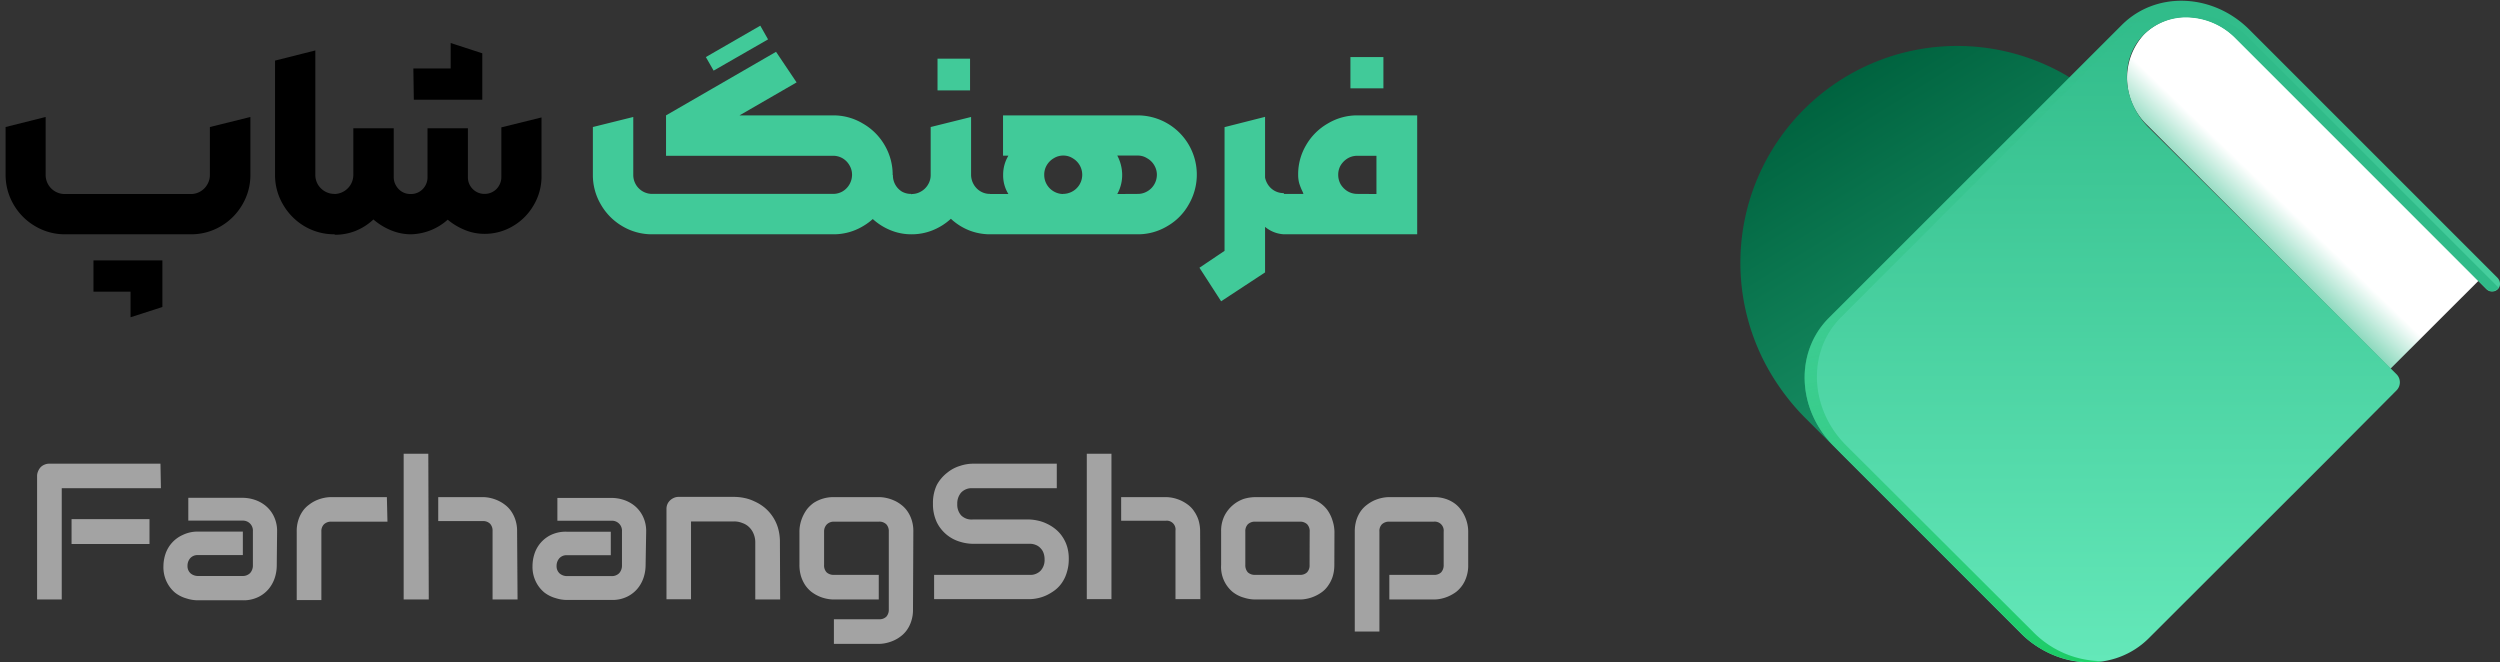 <svg id="Layer_1" data-name="Layer 1" xmlns="http://www.w3.org/2000/svg" xmlns:xlink="http://www.w3.org/1999/xlink" viewBox="0 0 219.06 58.03"><rect x="0" y="0" width="219.06" height="58.03" fill="#333333" stroke="none"/><defs><style>.cls-1{fill:#41ca99;}.cls-2{fill:#a3a3a3;}.cls-3{fill:url(#linear-gradient);}.cls-4{fill:url(#linear-gradient-2);}.cls-5{fill:url(#linear-gradient-3);}.cls-6{fill:url(#linear-gradient-4);}.cls-7{fill:#30bb89;}</style><linearGradient id="linear-gradient" x1="193.85" y1="2.34" x2="164.53" y2="49.44" gradientTransform="matrix(1, 0, 0, -1, 0, 54.56)" gradientUnits="userSpaceOnUse"><stop offset="0" stop-color="#30bb89"/><stop offset="1" stop-color="#00633f"/></linearGradient><linearGradient id="linear-gradient-2" x1="199.34" y1="37.44" x2="194.49" y2="32.4" gradientTransform="matrix(1, 0, 0, -1, 0, 54.56)" gradientUnits="userSpaceOnUse"><stop offset="0" stop-color="#fff"/><stop offset="1" stop-color="#30bb89"/></linearGradient><linearGradient id="linear-gradient-3" x1="188.6" y1="54.48" x2="188.6" y2="-3.47" gradientTransform="matrix(1, 0, 0, -1, 0, 54.56)" gradientUnits="userSpaceOnUse"><stop offset="0" stop-color="#30bb89"/><stop offset="1" stop-color="#64e8b9"/></linearGradient><linearGradient id="linear-gradient-4" x1="187.2" y1="-16.86" x2="170.78" y2="53.7" gradientTransform="matrix(1, 0, 0, -1, 0, 54.56)" gradientUnits="userSpaceOnUse"><stop offset="0" stop-color="#00c844"/><stop offset="1" stop-color="#30bb89" stop-opacity="0"/></linearGradient></defs><path d="M5.72,20.53a5.07,5.07,0,0,1-2.62-.7,5.22,5.22,0,0,1-1.91-1.91,5.15,5.15,0,0,1-.7-2.61V11.13L4,10.25v5.06A1.67,1.67,0,0,0,5.72,17h11a1.59,1.59,0,0,0,.83-.22,1.62,1.62,0,0,0,.61-.61,1.6,1.6,0,0,0,.23-.85V11.13l3.55-.88v5.06a5.06,5.06,0,0,1-.7,2.61,5.2,5.2,0,0,1-1.9,1.91,5.09,5.09,0,0,1-2.62.7Zm8.51,2.29V26.9l-2.79.9V25.56H8.19V22.82Zm15.08-2.29a5.12,5.12,0,0,1-2.62-.7,5.25,5.25,0,0,1-1.89-1.91,5.06,5.06,0,0,1-.7-2.61v-10l3.53-.89V15.31a1.68,1.68,0,0,0,.22.85,1.73,1.73,0,0,0,.62.61,1.65,1.65,0,0,0,.84.22l.63,1.78Zm0,0-.58-1.76L29.28,17h0a1.69,1.69,0,0,0,1.45-.83,1.69,1.69,0,0,0,.23-.85V11.24h3.54v4.29a1.43,1.43,0,0,0,.2.73,1.5,1.5,0,0,0,.52.54A1.44,1.44,0,0,0,36,17a1.4,1.4,0,0,0,.73-.19,1.42,1.42,0,0,0,.53-.53,1.44,1.44,0,0,0,.2-.74V11.24H41v4.29a1.42,1.42,0,0,0,.19.73,1.47,1.47,0,0,0,.54.54,1.42,1.42,0,0,0,.73.19,1.45,1.45,0,0,0,.73-.19,1.4,1.4,0,0,0,.54-.54,1.43,1.43,0,0,0,.2-.73V11.16l3.52-.87v5.23A4.91,4.91,0,0,1,46.75,18a5,5,0,0,1-1.82,1.82,4.79,4.79,0,0,1-2.49.67,4.46,4.46,0,0,1-1.71-.34,5.64,5.64,0,0,1-1.5-.9A5,5,0,0,1,36,20.53a4.58,4.58,0,0,1-1.76-.36,5.5,5.5,0,0,1-1.52-.94,5,5,0,0,1-1.56,1,4.83,4.83,0,0,1-1.82.34ZM36.22,6h3.27V3.77l2.77.9V8.74h-6Z"/><path class="cls-1" d="M57.16,20.53a5.06,5.06,0,0,1-2.61-.7,5.2,5.2,0,0,1-1.9-1.91,5.06,5.06,0,0,1-.7-2.61V11.13l3.54-.88v5.06a1.66,1.66,0,0,0,.83,1.46,1.65,1.65,0,0,0,.84.22H73a1.64,1.64,0,0,0,.83-.22,1.67,1.67,0,0,0,.6-.61,1.69,1.69,0,0,0,.23-.85,1.6,1.6,0,0,0-.23-.83,1.67,1.67,0,0,0-.6-.61,1.64,1.64,0,0,0-.83-.22H58.36V10.11L68,4.54l1.8,2.68-5,2.89H73a5,5,0,0,1,2.6.71,5.17,5.17,0,0,1,1.91,1.89,5.13,5.13,0,0,1,0,5.21,5.22,5.22,0,0,1-1.91,1.91,5,5,0,0,1-2.6.7Zm22.69,0A4.78,4.78,0,0,1,78,20.16a5.23,5.23,0,0,1-1.56-1l-1-1.76.8-1.94,2-.12A1.67,1.67,0,0,0,79,16.77a1.59,1.59,0,0,0,.83.22l.64,1.78ZM61.85,5l4.77-2.75.68,1.2L62.53,6.19Zm18,15.54-.58-1.76.6-1.78h0a1.59,1.59,0,0,0,.83-.22,1.65,1.65,0,0,0,.62-.61,1.6,1.6,0,0,0,.23-.85V11.13l3.54-.88v5.06a1.69,1.69,0,0,0,.23.85,1.67,1.67,0,0,0,.6.61,1.61,1.61,0,0,0,.83.22l.64,1.78-.64,1.76a5,5,0,0,1-1.87-.36,5.14,5.14,0,0,1-1.56-1,5.23,5.23,0,0,1-1.58,1,4.9,4.9,0,0,1-1.87.36ZM82.15,5.14H85V7.92H82.15Zm4,13.63L86.75,17h1.61a3.07,3.07,0,0,1-.46-1.68,3.22,3.22,0,0,1,.46-1.68h-.47V10.11H99.66a5.19,5.19,0,0,1,4.5,7.81,5,5,0,0,1-1.9,1.91,5,5,0,0,1-2.6.7H86.75Zm7-1.78a1.69,1.69,0,0,0,1.45-.83,1.69,1.69,0,0,0,.23-.85A1.67,1.67,0,0,0,94,13.87a1.52,1.52,0,0,0-.83-.24,1.57,1.57,0,0,0-.84.24,1.7,1.7,0,0,0-.61.61,1.59,1.59,0,0,0-.22.83,1.66,1.66,0,0,0,.83,1.46A1.65,1.65,0,0,0,93.12,17Zm6.54,0a1.59,1.59,0,0,0,.83-.22,1.65,1.65,0,0,0,.62-.61,1.69,1.69,0,0,0,.23-.85,1.6,1.6,0,0,0-.23-.83,1.65,1.65,0,0,0-.62-.61,1.52,1.52,0,0,0-.83-.24H97.9a3.65,3.65,0,0,1,.43,1.68A3.44,3.44,0,0,1,97.9,17Zm5.41,6.47,2.2-1.48V11.14l3.55-.9V23.87L107,26.4Zm7.41-2.93a2.8,2.8,0,0,1-1.74-.72A6.33,6.33,0,0,1,109.29,18a4.19,4.19,0,0,1-.57-2l2.1-.76a1.69,1.69,0,0,0,.23.85,1.67,1.67,0,0,0,.6.61,1.61,1.61,0,0,0,.83.22l.62,1.78Zm-.64-1.76.63-1.78h1.71a1.45,1.45,0,0,0-.11-.27,5.12,5.12,0,0,1-.26-.67,2.83,2.83,0,0,1-.09-.74,5,5,0,0,1,.7-2.6,5.14,5.14,0,0,1,1.9-1.89,5,5,0,0,1,2.62-.71h5.21V20.53H112.47ZM120.61,17V13.65h-1.67a1.65,1.65,0,0,0-.84.22,1.81,1.81,0,0,0-.62.61,1.59,1.59,0,0,0-.22.83,1.68,1.68,0,0,0,.22.85,1.81,1.81,0,0,0,.62.61,1.65,1.65,0,0,0,.84.22ZM118.33,5h2.89V7.74h-2.89Z"/><path class="cls-2" d="M13.1,47.67H6.27V45.49H13.1Zm1-4.89H5.41v9.75H3.25V41.71a1,1,0,0,1,.09-.42,1.15,1.15,0,0,1,.22-.35,1,1,0,0,1,.35-.23,1,1,0,0,1,.43-.08h9.72Zm10.15,6.78a3.53,3.53,0,0,1-.15,1,3,3,0,0,1-.52,1,2.73,2.73,0,0,1-.92.74,2.93,2.93,0,0,1-1.38.3H17.35a3.22,3.22,0,0,1-1-.16,2.89,2.89,0,0,1-1-.5,2.85,2.85,0,0,1-.73-.93,2.93,2.93,0,0,1-.3-1.38,3.53,3.53,0,0,1,.15-1A2.8,2.8,0,0,1,16,46.88a3,3,0,0,1,1.39-.3h3.89v2.06H17.35a.85.85,0,0,0-.68.27,1,1,0,0,0-.24.66.85.85,0,0,0,.27.67,1,1,0,0,0,.66.23h3.88a.9.9,0,0,0,.68-.26,1,1,0,0,0,.24-.67v-3a.87.87,0,0,0-.92-.92H16.5v-2h4.74a3.41,3.41,0,0,1,1,.15,3,3,0,0,1,1,.52,2.73,2.73,0,0,1,.74.92,2.93,2.93,0,0,1,.3,1.38Zm9.7-3.85H29.05a.9.9,0,0,0-.66.23.85.85,0,0,0-.23.64v6H26v-6a3.14,3.14,0,0,1,.14-1,2.9,2.9,0,0,1,.37-.77,2.3,2.3,0,0,1,.55-.57,3,3,0,0,1,.64-.39,3.37,3.37,0,0,1,.68-.22,3.07,3.07,0,0,1,.65-.07h4.87Zm11.4,6.82H43.16v-6a.88.88,0,0,0-.22-.64.86.86,0,0,0-.65-.23H38.4V43.56h3.89a3,3,0,0,1,.65.07,3.28,3.28,0,0,1,.67.22,3.11,3.11,0,0,1,.65.39,2.46,2.46,0,0,1,.54.57,2.9,2.9,0,0,1,.37.77,3.14,3.14,0,0,1,.14,1Zm-7.78,0H35.37V39.76h2.16Zm19-3a3.53,3.53,0,0,1-.15,1,3,3,0,0,1-.52,1,2.73,2.73,0,0,1-.92.74,2.93,2.93,0,0,1-1.38.3H49.69a3.22,3.22,0,0,1-1-.16,2.89,2.89,0,0,1-1-.5,2.85,2.85,0,0,1-.73-.93,2.93,2.93,0,0,1-.3-1.38,3.53,3.53,0,0,1,.15-1,2.8,2.8,0,0,1,1.43-1.71,3,3,0,0,1,1.39-.3h3.89v2.06H49.69a.85.85,0,0,0-.68.27,1,1,0,0,0-.24.66.85.85,0,0,0,.27.67,1,1,0,0,0,.66.23h3.88a.9.9,0,0,0,.68-.26,1,1,0,0,0,.24-.67v-3a.87.87,0,0,0-.92-.92H48.84v-2h4.74a3.41,3.41,0,0,1,1,.15,3,3,0,0,1,1,.52,2.73,2.73,0,0,1,.74.92,2.93,2.93,0,0,1,.3,1.38Zm11.79,3H66.18v-5a1.87,1.87,0,0,0-.15-.76,1.65,1.65,0,0,0-.39-.58,1.54,1.54,0,0,0-.59-.36,1.89,1.89,0,0,0-.72-.14H60.55v6.82H58.4v-7.9a1,1,0,0,1,.31-.76,1.18,1.18,0,0,1,.35-.23,1,1,0,0,1,.42-.08h4.87a4.32,4.32,0,0,1,.85.09,3.66,3.66,0,0,1,.9.3,3.91,3.91,0,0,1,.85.51,3.69,3.69,0,0,1,1.21,1.78,4.41,4.41,0,0,1,.18,1.31ZM80,53.39a3.1,3.1,0,0,1-.14,1,2.82,2.82,0,0,1-.37.78,2.46,2.46,0,0,1-.54.57,2.88,2.88,0,0,1-.65.39,3.37,3.37,0,0,1-.68.22,3,3,0,0,1-.65.07H73.07V54.26H77a.86.86,0,0,0,.66-.22.91.91,0,0,0,.22-.65V46.58a.88.88,0,0,0-.22-.64.87.87,0,0,0-.66-.23H73.07a.86.86,0,0,0-.63.25.88.88,0,0,0-.23.62V49.5a.88.88,0,0,0,.22.65.89.89,0,0,0,.66.22H77v2.16H73.07a3.07,3.07,0,0,1-.65-.07,3.28,3.28,0,0,1-1.32-.6,2.73,2.73,0,0,1-.54-.58,3.14,3.14,0,0,1-.37-.78,3.4,3.4,0,0,1-.14-1V46.58a3,3,0,0,1,.07-.65,3.28,3.28,0,0,1,.22-.67,3.56,3.56,0,0,1,.38-.65,2.94,2.94,0,0,1,.57-.54,3.16,3.16,0,0,1,1.78-.51H77a3,3,0,0,1,.65.07,3.37,3.37,0,0,1,.68.22,2.88,2.88,0,0,1,.65.39,2.46,2.46,0,0,1,.54.57,2.9,2.9,0,0,1,.37.77,3.14,3.14,0,0,1,.14,1ZM93.65,49a3.75,3.75,0,0,1-.17,1.15,3.11,3.11,0,0,1-.42.9,2.79,2.79,0,0,1-.62.66,4.44,4.44,0,0,1-.74.45,3.67,3.67,0,0,1-1.52.34H81.85V50.37h8.33a1.25,1.25,0,0,0,1-.36,1.38,1.38,0,0,0,.35-1,1.59,1.59,0,0,0-.09-.55,1.12,1.12,0,0,0-.27-.43,1.07,1.07,0,0,0-.41-.28,1.33,1.33,0,0,0-.54-.1h-5a4,4,0,0,1-1.13-.19,3.29,3.29,0,0,1-2-1.69,3.71,3.71,0,0,1-.34-1.64,3.65,3.65,0,0,1,.34-1.64A3.41,3.41,0,0,1,83,41.42a3.25,3.25,0,0,1,1.13-.6,3.66,3.66,0,0,1,1.13-.19h7.34v2.15H85.22a1.26,1.26,0,0,0-1,.38,1.45,1.45,0,0,0-.34,1,1.41,1.41,0,0,0,.34,1,1.29,1.29,0,0,0,1,.36h5a4,4,0,0,1,.73.1,3.44,3.44,0,0,1,.78.27,3.63,3.63,0,0,1,.74.46,3,3,0,0,1,.61.66,3.26,3.26,0,0,1,.43.9A3.72,3.72,0,0,1,93.65,49Zm11.53,3.5H103v-6a.77.77,0,0,0-.86-.87h-3.9V43.56h3.9a3.07,3.07,0,0,1,.65.07,3.5,3.5,0,0,1,.67.22,3.39,3.39,0,0,1,.65.39,2.23,2.23,0,0,1,.53.57,2.91,2.91,0,0,1,.38.77,3.45,3.45,0,0,1,.14,1Zm-7.79,0H95.23V39.76h2.16Zm19.53-3a3.4,3.4,0,0,1-.14,1,2.83,2.83,0,0,1-.38.78,2.3,2.3,0,0,1-.54.58,3.25,3.25,0,0,1-.65.38,3.18,3.18,0,0,1-.68.22,2.91,2.91,0,0,1-.64.07H110a3.33,3.33,0,0,1-1-.16,2.79,2.79,0,0,1-1-.51A2.85,2.85,0,0,1,107,49.5V46.58a3,3,0,0,1,.3-1.4A3,3,0,0,1,109,43.71a3.66,3.66,0,0,1,1-.15h3.9a3.06,3.06,0,0,1,1.41.3,2.81,2.81,0,0,1,.94.75,3.16,3.16,0,0,1,.51,1,3.32,3.32,0,0,1,.17,1Zm-2.16-2.91a.88.88,0,0,0-.23-.66.9.9,0,0,0-.64-.22H110a.9.9,0,0,0-.66.23.88.88,0,0,0-.22.64V49.5a.93.93,0,0,0,.22.65.89.89,0,0,0,.66.22h3.88a.85.85,0,0,0,.65-.22.88.88,0,0,0,.22-.65Zm13.89,2.91a3.1,3.1,0,0,1-.14,1,2.82,2.82,0,0,1-.37.78,2.73,2.73,0,0,1-.54.58,3.56,3.56,0,0,1-.65.38,3.28,3.28,0,0,1-.67.22,3,3,0,0,1-.65.07h-3.89V50.37h3.89a.85.85,0,0,0,.65-.22.93.93,0,0,0,.22-.65V46.59a.79.79,0,0,0-.87-.88h-3.88a.9.9,0,0,0-.66.23.84.84,0,0,0-.22.64v8.76h-2.16V46.58a3.45,3.45,0,0,1,.14-1,2.9,2.9,0,0,1,.37-.77,2.49,2.49,0,0,1,.55-.57,3.33,3.33,0,0,1,.64-.39,3.59,3.59,0,0,1,.68-.22,3.07,3.07,0,0,1,.65-.07h3.89a3.14,3.14,0,0,1,1,.14,2.9,2.9,0,0,1,.77.37,2.46,2.46,0,0,1,.57.54,3.11,3.11,0,0,1,.39.65,3.28,3.28,0,0,1,.22.67,3,3,0,0,1,.07.65Z"/><path class="cls-3" d="M182.62,7.62a19,19,0,0,0-26.68,26.31,19.61,19.61,0,0,0,2.21,2.66l18.94,18.93a7.81,7.81,0,0,0,11.06,0l18.94-18.93a19,19,0,0,0,2.06-2.45Z"/><path class="cls-4" d="M217.17,24.61l-7.71,7.7L188.19,11a5.68,5.68,0,0,1-.31-8,5.24,5.24,0,0,1,3.94-1.51,6.17,6.17,0,0,1,4.07,1.81Z"/><path class="cls-5" d="M219.06,24.87a.66.66,0,0,1-.19.47.71.71,0,0,1-1,0l-22-22a6.12,6.12,0,0,0-4.07-1.81,5.26,5.26,0,0,0-4,1.55c-2.1,2.15-1.84,5.78.46,8.08L205,27.8l5,5a1,1,0,0,1,0,1.4L204.23,40,188.29,55.92c-3,3-8,2.78-11.19-.43L161.59,40l-.92-.93c-3.21-3.21-3.4-8.22-.43-11.2L185.92,2.19c3-3,8-2.79,11.2.43l21.71,21.71A.78.78,0,0,1,219.06,24.87Z"/><path class="cls-6" d="M178.17,55.39,161.74,39c-3.2-3.21-3.4-8.23-.42-11.2L187,2.09a7.27,7.27,0,0,1,4-2,7.25,7.25,0,0,0-5,2.11L160.24,27.86c-3,3-2.78,8,.43,11.2L177.1,55.49a8.38,8.38,0,0,0,7.22,2.44A8.51,8.51,0,0,1,178.17,55.39Z"/><path class="cls-7" d="M218.94,25.21l-22-22a6.13,6.13,0,0,0-4.07-1.82,6.42,6.42,0,0,0-1.24.1h.16a6.17,6.17,0,0,1,4.07,1.81l22,22a.71.71,0,0,0,1,0l.09-.11Z"/></svg>